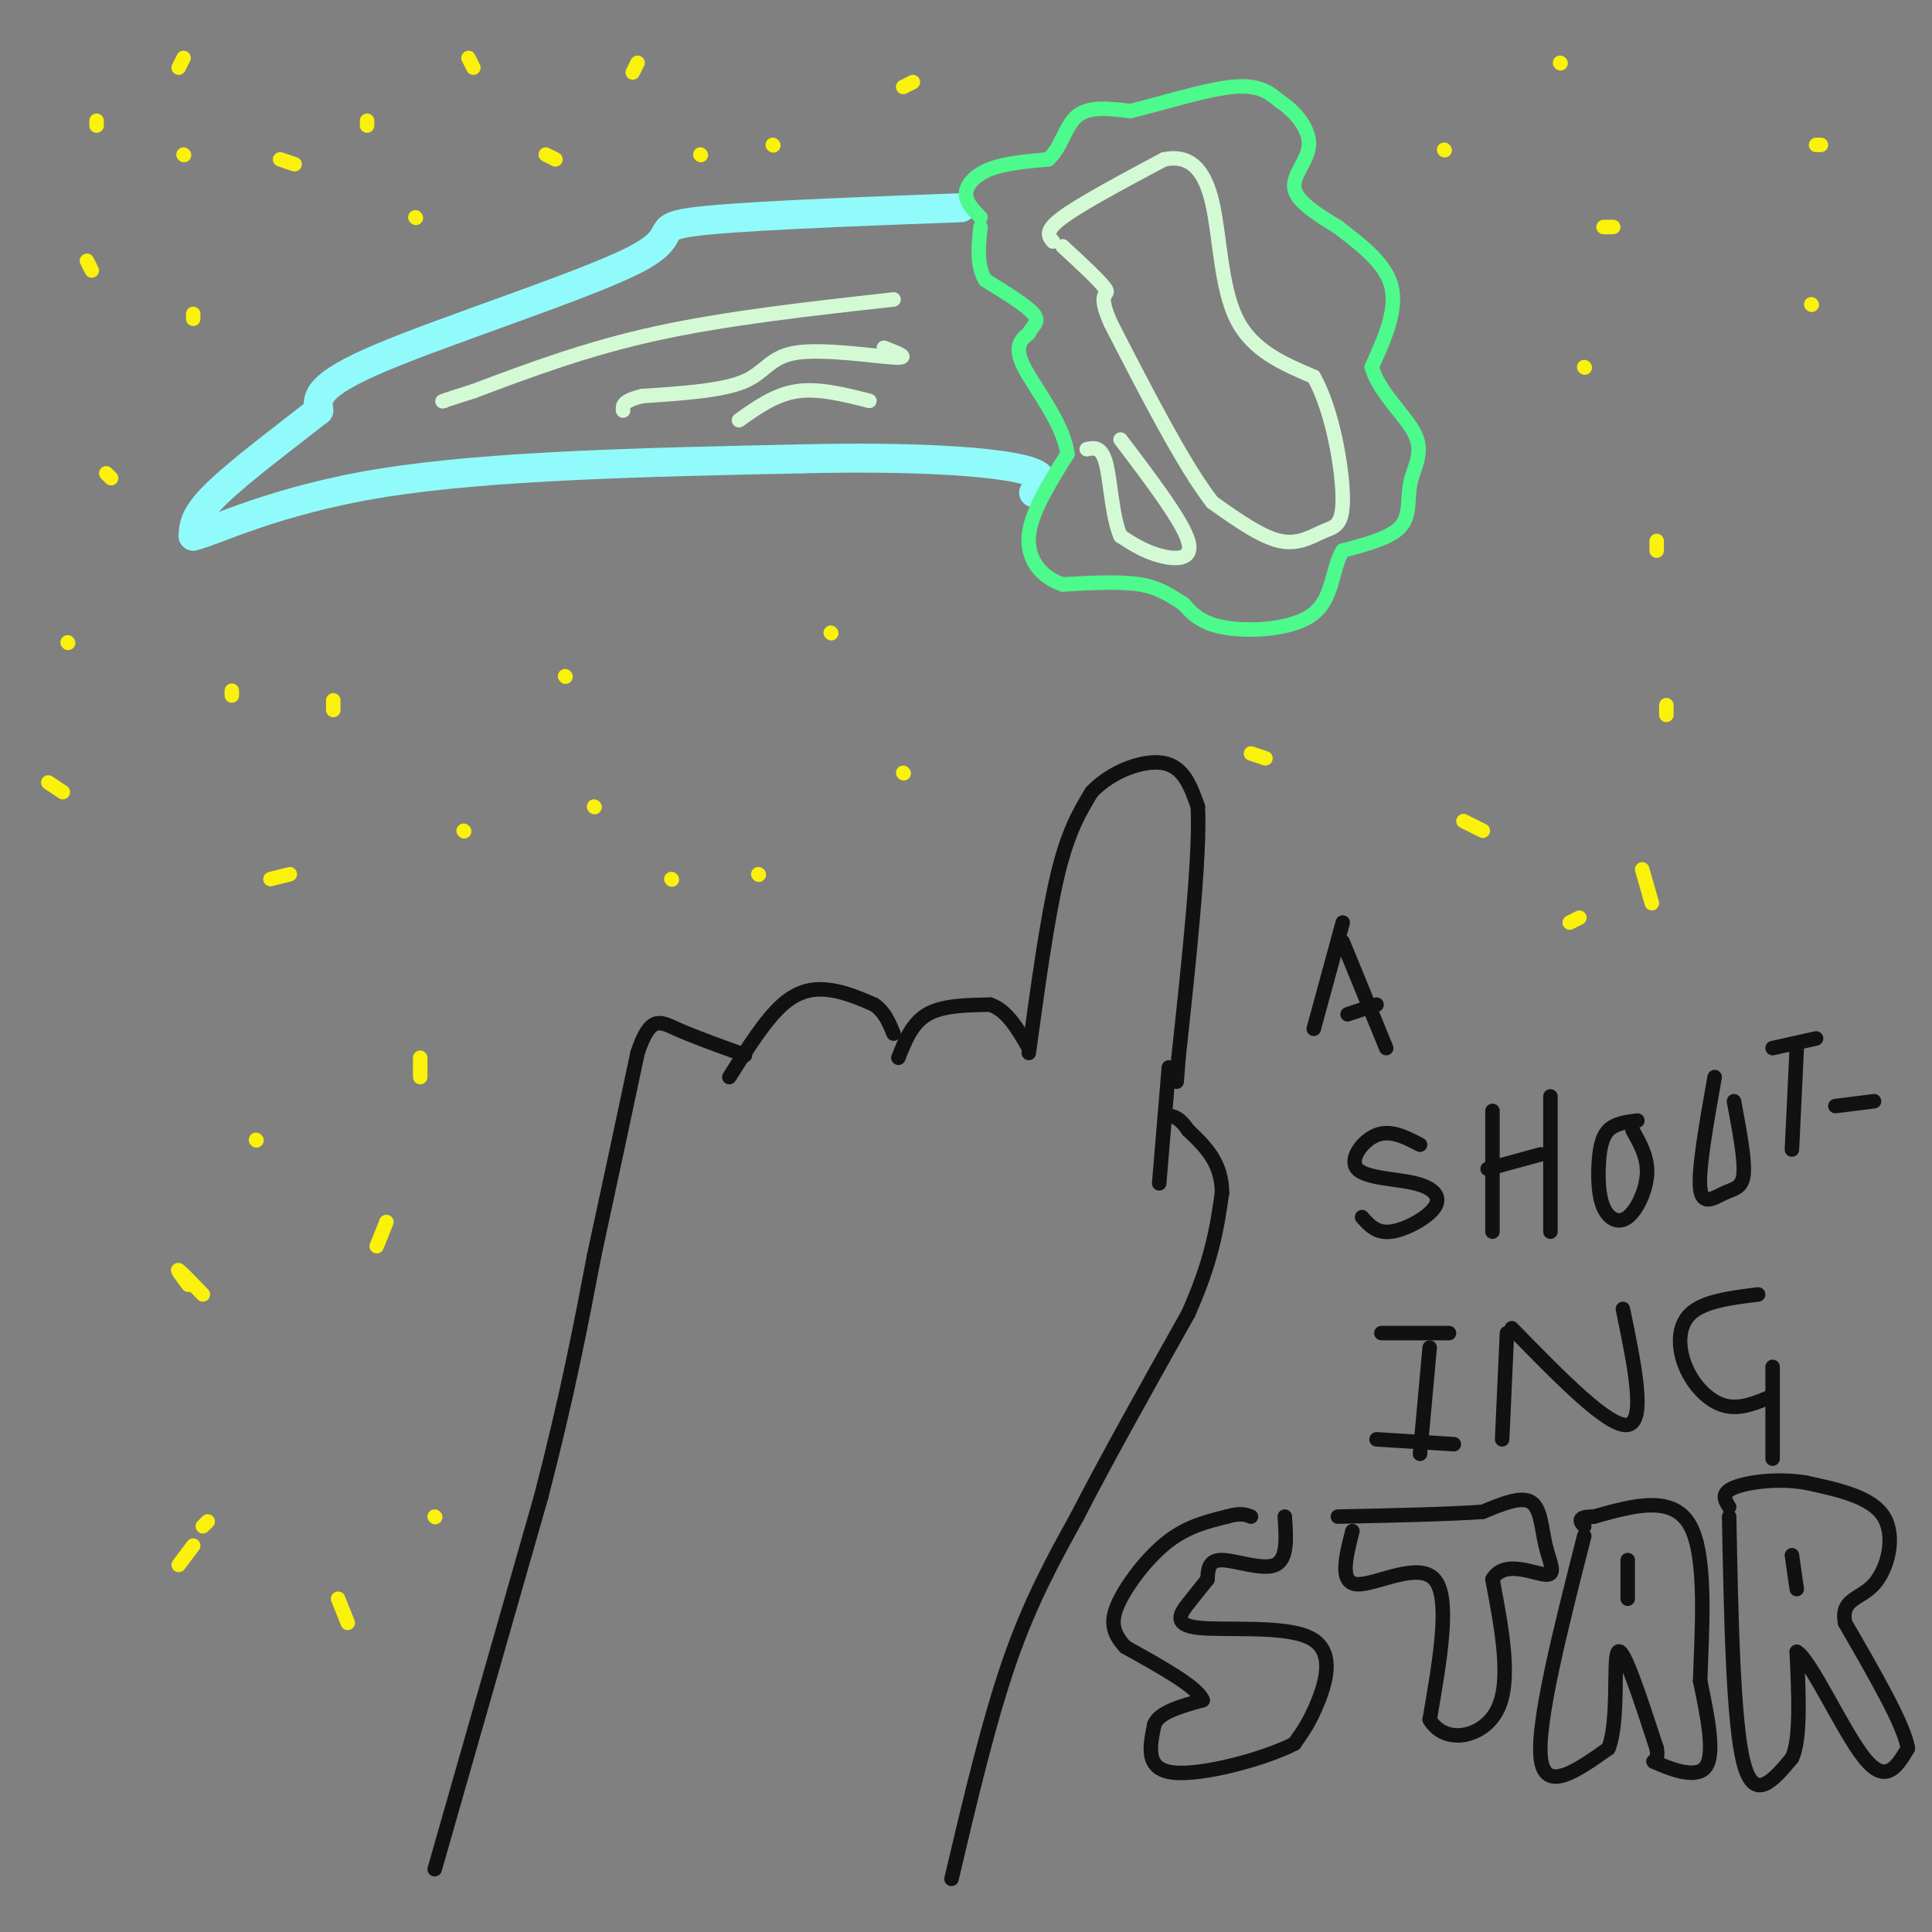 <svg viewBox='0 0 400 400' version='1.1' xmlns='http://www.w3.org/2000/svg' xmlns:xlink='http://www.w3.org/1999/xlink'><rect x="0" y="0" width="400" height="400" fill="#808080" stroke="none"/><g fill='none' stroke='#91FBFB' stroke-width='6' stroke-linecap='round' stroke-linejoin='round'><path d='M199,43c-23.780,0.893 -47.560,1.786 -56,3c-8.440,1.214 -1.542,2.750 -12,8c-10.458,5.250 -38.274,14.214 -52,20c-13.726,5.786 -13.363,8.393 -13,11'/><path d='M66,85c-6.467,5.089 -16.133,12.311 -21,17c-4.867,4.689 -4.933,6.844 -5,9'/><path d='M40,111c4.022,-0.822 16.578,-7.378 39,-11c22.422,-3.622 54.711,-4.311 87,-5'/><path d='M166,95c23.400,-0.556 38.400,0.556 45,2c6.600,1.444 4.800,3.222 3,5'/></g>
<g fill='none' stroke='#4DFA8C' stroke-width='3' stroke-linecap='round' stroke-linejoin='round'><path d='M203,45c-1.556,-1.600 -3.111,-3.200 -3,-5c0.111,-1.800 1.889,-3.800 5,-5c3.111,-1.200 7.556,-1.600 12,-2'/><path d='M217,33c2.711,-2.267 3.489,-6.933 6,-9c2.511,-2.067 6.756,-1.533 11,-1'/><path d='M234,23c5.933,-1.400 15.267,-4.400 21,-5c5.733,-0.600 7.867,1.200 10,3'/><path d='M265,21c3.190,2.060 6.167,5.708 6,9c-0.167,3.292 -3.476,6.226 -3,9c0.476,2.774 4.738,5.387 9,8'/><path d='M277,47c4.022,3.156 9.578,7.044 11,12c1.422,4.956 -1.289,10.978 -4,17'/><path d='M284,76c1.486,5.322 7.203,10.128 9,14c1.797,3.872 -0.324,6.812 -1,10c-0.676,3.188 0.093,6.625 -2,9c-2.093,2.375 -7.046,3.687 -12,5'/><path d='M278,114c-2.250,3.476 -1.875,9.667 -6,13c-4.125,3.333 -12.750,3.810 -18,3c-5.250,-0.810 -7.125,-2.905 -9,-5'/><path d='M245,125c-2.689,-1.667 -4.911,-3.333 -9,-4c-4.089,-0.667 -10.044,-0.333 -16,0'/><path d='M220,121c-4.400,-1.467 -7.400,-5.133 -7,-10c0.400,-4.867 4.200,-10.933 8,-17'/><path d='M221,94c-0.800,-6.333 -6.800,-13.667 -9,-18c-2.200,-4.333 -0.600,-5.667 1,-7'/><path d='M213,69c0.822,-1.667 2.378,-2.333 1,-4c-1.378,-1.667 -5.689,-4.333 -10,-7'/><path d='M204,58c-1.833,-3.000 -1.417,-7.000 -1,-11'/></g>
<g fill='none' stroke='#111111' stroke-width='3' stroke-linecap='round' stroke-linejoin='round'><path d='M90,387c0.000,0.000 22.000,-77.000 22,-77'/><path d='M112,310c5.500,-21.167 8.250,-35.583 11,-50'/><path d='M123,260c3.333,-15.333 6.167,-28.667 9,-42'/><path d='M132,218c2.600,-7.867 4.600,-6.533 8,-5c3.400,1.533 8.200,3.267 13,5'/><path d='M153,218c2.167,0.833 1.083,0.417 0,0'/><path d='M151,223c3.733,-5.933 7.467,-11.867 11,-15c3.533,-3.133 6.867,-3.467 10,-3c3.133,0.467 6.067,1.733 9,3'/><path d='M181,208c2.167,1.500 3.083,3.750 4,6'/><path d='M186,219c1.417,-3.583 2.833,-7.167 6,-9c3.167,-1.833 8.083,-1.917 13,-2'/><path d='M205,208c3.500,1.167 5.750,5.083 8,9'/><path d='M213,218c1.917,-14.000 3.833,-28.000 6,-37c2.167,-9.000 4.583,-13.000 7,-17'/><path d='M226,164c4.111,-4.378 10.889,-6.822 15,-6c4.111,0.822 5.556,4.911 7,9'/><path d='M248,167c0.500,10.167 -1.750,31.083 -4,52'/><path d='M244,219c-0.667,8.667 -0.333,4.333 0,0'/><path d='M242,221c0.000,0.000 -2.000,24.000 -2,24'/><path d='M197,389c3.833,-16.250 7.667,-32.500 12,-45c4.333,-12.500 9.167,-21.250 14,-30'/><path d='M223,314c6.167,-12.000 14.583,-27.000 23,-42'/><path d='M246,272c5.000,-11.167 6.000,-18.083 7,-25'/><path d='M253,247c0.000,-6.333 -3.500,-9.667 -7,-13'/><path d='M246,234c-1.833,-2.667 -2.917,-2.833 -4,-3'/><path d='M278,191c0.000,0.000 -6.000,22.000 -6,22'/><path d='M278,195c0.000,0.000 9.000,22.000 9,22'/><path d='M285,208c0.000,0.000 -6.000,2.000 -6,2'/><path d='M294,237c-3.036,-1.576 -6.072,-3.151 -9,-2c-2.928,1.151 -5.749,5.029 -4,7c1.749,1.971 8.067,2.033 12,3c3.933,0.967 5.482,2.837 4,5c-1.482,2.163 -5.995,4.618 -9,5c-3.005,0.382 -4.503,-1.309 -6,-3'/><path d='M309,230c0.000,0.000 0.000,25.000 0,25'/><path d='M319,239c0.000,0.000 -11.000,3.000 -11,3'/><path d='M321,227c0.000,0.000 0.000,28.000 0,28'/><path d='M339,232c-2.310,0.294 -4.620,0.588 -6,2c-1.380,1.412 -1.831,3.942 -2,7c-0.169,3.058 -0.056,6.644 1,9c1.056,2.356 3.053,3.480 5,2c1.947,-1.480 3.842,-5.566 4,-9c0.158,-3.434 -1.421,-6.217 -3,-9'/><path d='M355,223c-1.702,9.577 -3.405,19.155 -3,23c0.405,3.845 2.917,1.958 5,1c2.083,-0.958 3.738,-0.988 4,-4c0.262,-3.012 -0.869,-9.006 -2,-15'/><path d='M376,215c0.000,0.000 -9.000,2.000 -9,2'/><path d='M372,217c0.000,0.000 -1.000,21.000 -1,21'/><path d='M388,228c0.000,0.000 -8.000,1.000 -8,1'/><path d='M300,276c0.000,0.000 -14.000,0.000 -14,0'/><path d='M296,279c0.000,0.000 -2.000,22.000 -2,22'/><path d='M301,299c0.000,0.000 -16.000,-1.000 -16,-1'/><path d='M312,276c0.000,0.000 -1.000,22.000 -1,22'/><path d='M313,275c10.083,10.333 20.167,20.667 24,20c3.833,-0.667 1.417,-12.333 -1,-24'/><path d='M364,268c-5.625,0.696 -11.250,1.393 -14,4c-2.750,2.607 -2.625,7.125 -1,11c1.625,3.875 4.750,7.107 8,8c3.250,0.893 6.625,-0.554 10,-2'/><path d='M367,283c0.000,0.000 0.000,19.000 0,19'/><path d='M266,314c0.311,4.422 0.622,8.844 -2,10c-2.622,1.156 -8.178,-0.956 -11,-1c-2.822,-0.044 -2.911,1.978 -3,4'/><path d='M250,327c-1.131,1.432 -2.458,3.014 -4,5c-1.542,1.986 -3.300,4.378 2,5c5.300,0.622 17.658,-0.525 23,2c5.342,2.525 3.669,8.721 2,13c-1.669,4.279 -3.335,6.639 -5,9'/><path d='M268,361c-6.156,3.178 -19.044,6.622 -25,6c-5.956,-0.622 -4.978,-5.311 -4,-10'/><path d='M239,357c1.000,-2.500 5.500,-3.750 10,-5'/><path d='M249,352c-1.000,-2.667 -8.500,-6.833 -16,-11'/><path d='M233,341c-3.155,-3.310 -3.042,-6.083 -1,-10c2.042,-3.917 6.012,-8.976 10,-12c3.988,-3.024 7.994,-4.012 12,-5'/><path d='M254,314c2.833,-0.833 3.917,-0.417 5,0'/><path d='M280,317c-1.378,5.400 -2.756,10.800 1,11c3.756,0.200 12.644,-4.800 16,-1c3.356,3.800 1.178,16.400 -1,29'/><path d='M296,356c3.000,5.267 11.000,3.933 14,-2c3.000,-5.933 1.000,-16.467 -1,-27'/><path d='M309,327c2.321,-4.190 8.622,-1.164 11,-1c2.378,0.164 0.833,-2.533 0,-6c-0.833,-3.467 -0.952,-7.705 -3,-9c-2.048,-1.295 -6.024,0.352 -10,2'/><path d='M307,313c-6.667,0.500 -18.333,0.750 -30,1'/><path d='M328,318c-4.917,19.333 -9.833,38.667 -9,46c0.833,7.333 7.417,2.667 14,-2'/><path d='M333,362c2.267,-5.644 0.933,-18.756 2,-20c1.067,-1.244 4.533,9.378 8,20'/><path d='M343,362c0.631,3.500 -1.792,2.250 0,3c1.792,0.750 7.798,3.500 10,1c2.202,-2.500 0.601,-10.250 -1,-18'/><path d='M352,348c0.289,-9.822 1.511,-25.378 -2,-32c-3.511,-6.622 -11.756,-4.311 -20,-2'/><path d='M330,314c-3.667,0.000 -2.833,1.000 -2,2'/><path d='M337,323c0.000,0.000 0.000,8.000 0,8'/><path d='M358,314c0.417,21.333 0.833,42.667 3,51c2.167,8.333 6.083,3.667 10,-1'/><path d='M371,364c1.833,-3.833 1.417,-12.917 1,-22'/><path d='M372,342c2.867,1.556 9.533,16.444 14,22c4.467,5.556 6.733,1.778 9,-2'/><path d='M395,362c-0.667,-4.667 -6.833,-15.333 -13,-26'/><path d='M382,336c-0.964,-5.083 3.125,-4.792 6,-8c2.875,-3.208 4.536,-9.917 2,-14c-2.536,-4.083 -9.268,-5.542 -16,-7'/><path d='M374,307c-5.778,-1.044 -12.222,-0.156 -15,1c-2.778,1.156 -1.889,2.578 -1,4'/><path d='M371,322c0.000,0.000 1.000,7.000 1,7'/></g>
<g fill='none' stroke='#D3FAD4' stroke-width='3' stroke-linecap='round' stroke-linejoin='round'><path d='M218,50c-0.917,-1.083 -1.833,-2.167 2,-5c3.833,-2.833 12.417,-7.417 21,-12'/><path d='M241,33c5.405,-1.107 8.417,2.125 10,9c1.583,6.875 1.738,17.393 5,24c3.262,6.607 9.631,9.304 16,12'/><path d='M272,78c3.978,7.152 5.922,19.030 6,25c0.078,5.970 -1.710,6.030 -4,7c-2.290,0.970 -5.083,2.848 -9,2c-3.917,-0.848 -8.959,-4.424 -14,-8'/><path d='M251,104c-5.833,-7.500 -13.417,-22.250 -21,-37'/><path d='M230,67c-3.089,-6.911 -0.311,-5.689 -1,-7c-0.689,-1.311 -4.844,-5.156 -9,-9'/><path d='M232,91c6.400,8.444 12.800,16.889 14,21c1.200,4.111 -2.800,3.889 -6,3c-3.200,-0.889 -5.600,-2.444 -8,-4'/><path d='M232,111c-1.733,-3.822 -2.067,-11.378 -3,-15c-0.933,-3.622 -2.467,-3.311 -4,-3'/><path d='M185,62c-17.250,1.917 -34.500,3.833 -49,7c-14.500,3.167 -26.250,7.583 -38,12'/><path d='M98,81c-7.333,2.333 -6.667,2.167 -6,2'/><path d='M183,72c2.905,1.119 5.810,2.238 2,2c-3.810,-0.238 -14.333,-1.833 -20,-1c-5.667,0.833 -6.476,4.095 -11,6c-4.524,1.905 -12.762,2.452 -21,3'/><path d='M133,82c-4.167,1.000 -4.083,2.000 -4,3'/><path d='M180,83c-5.250,-1.333 -10.500,-2.667 -15,-2c-4.500,0.667 -8.250,3.333 -12,6'/></g>
<g fill='none' stroke='#FBF20B' stroke-width='3' stroke-linecap='round' stroke-linejoin='round'><path d='M323,13c0.000,0.000 0.100,0.100 0.1,0.1'/><path d='M332,47c0.000,0.000 2.000,0.000 2,0'/><path d='M343,114c0.000,0.000 0.000,-2.000 0,-2'/><path d='M375,63c0.000,0.000 0.100,0.100 0.1,0.1'/><path d='M377,30c0.000,0.000 -1.000,0.000 -1,0'/><path d='M328,76c0.000,0.000 0.100,0.100 0.1,0.1'/><path d='M299,31c0.000,0.000 0.100,0.100 0.1,0.1'/><path d='M189,17c0.000,0.000 -2.000,1.000 -2,1'/><path d='M131,15c0.000,0.000 1.000,-2.000 1,-2'/><path d='M97,12c0.000,0.000 1.000,2.000 1,2'/><path d='M86,45c0.000,0.000 0.100,0.100 0.1,0.1'/><path d='M61,34c0.000,0.000 -3.000,-1.000 -3,-1'/><path d='M38,32c0.000,0.000 0.100,0.100 0.1,0.1'/><path d='M40,65c0.000,0.000 0.000,1.000 0,1'/><path d='M76,25c0.000,0.000 0.000,1.000 0,1'/><path d='M113,32c0.000,0.000 2.000,1.000 2,1'/><path d='M145,32c0.000,0.000 0.100,0.100 0.1,0.1'/><path d='M160,30c0.000,0.000 0.100,0.100 0.1,0.1'/><path d='M38,12c0.000,0.000 -1.000,2.000 -1,2'/><path d='M20,26c0.000,0.000 0.000,-1.000 0,-1'/><path d='M18,54c0.000,0.000 1.000,2.000 1,2'/><path d='M22,98c0.000,0.000 1.000,1.000 1,1'/><path d='M14,133c0.000,0.000 0.100,0.100 0.1,0.1'/><path d='M10,162c0.000,0.000 3.000,2.000 3,2'/><path d='M48,144c0.000,0.000 0.000,-1.000 0,-1'/><path d='M69,145c0.000,0.000 0.000,2.000 0,2'/><path d='M56,182c0.000,0.000 4.000,-1.000 4,-1'/><path d='M96,172c0.000,0.000 0.100,0.100 0.1,0.1'/><path d='M117,140c0.000,0.000 0.100,0.100 0.1,0.1'/><path d='M123,167c0.000,0.000 0.100,0.100 0.1,0.1'/><path d='M139,182c0.000,0.000 0.100,0.100 0.1,0.1'/><path d='M157,181c0.000,0.000 0.100,0.100 0.1,0.1'/><path d='M172,131c0.000,0.000 0.100,0.100 0.1,0.1'/><path d='M187,160c0.000,0.000 0.100,0.100 0.1,0.1'/><path d='M259,156c0.000,0.000 3.000,1.000 3,1'/><path d='M307,172c0.000,0.000 -4.000,-2.000 -4,-2'/><path d='M325,191c0.000,0.000 2.000,-1.000 2,-1'/><path d='M342,187c0.000,0.000 -2.000,-7.000 -2,-7'/><path d='M345,148c0.000,0.000 0.000,-2.000 0,-2'/><path d='M80,253c0.000,0.000 -2.000,5.000 -2,5'/><path d='M53,236c0.000,0.000 0.100,0.100 0.1,0.1'/><path d='M42,268c-2.250,-2.333 -4.500,-4.667 -5,-5c-0.500,-0.333 0.750,1.333 2,3'/><path d='M42,316c0.000,0.000 1.000,-1.000 1,-1'/><path d='M70,331c0.000,0.000 2.000,5.000 2,5'/><path d='M90,314c0.000,0.000 0.100,0.100 0.1,0.1'/><path d='M87,219c0.000,0.000 0.000,4.000 0,4'/><path d='M37,324c0.000,0.000 3.000,-4.000 3,-4'/></g>
</svg>